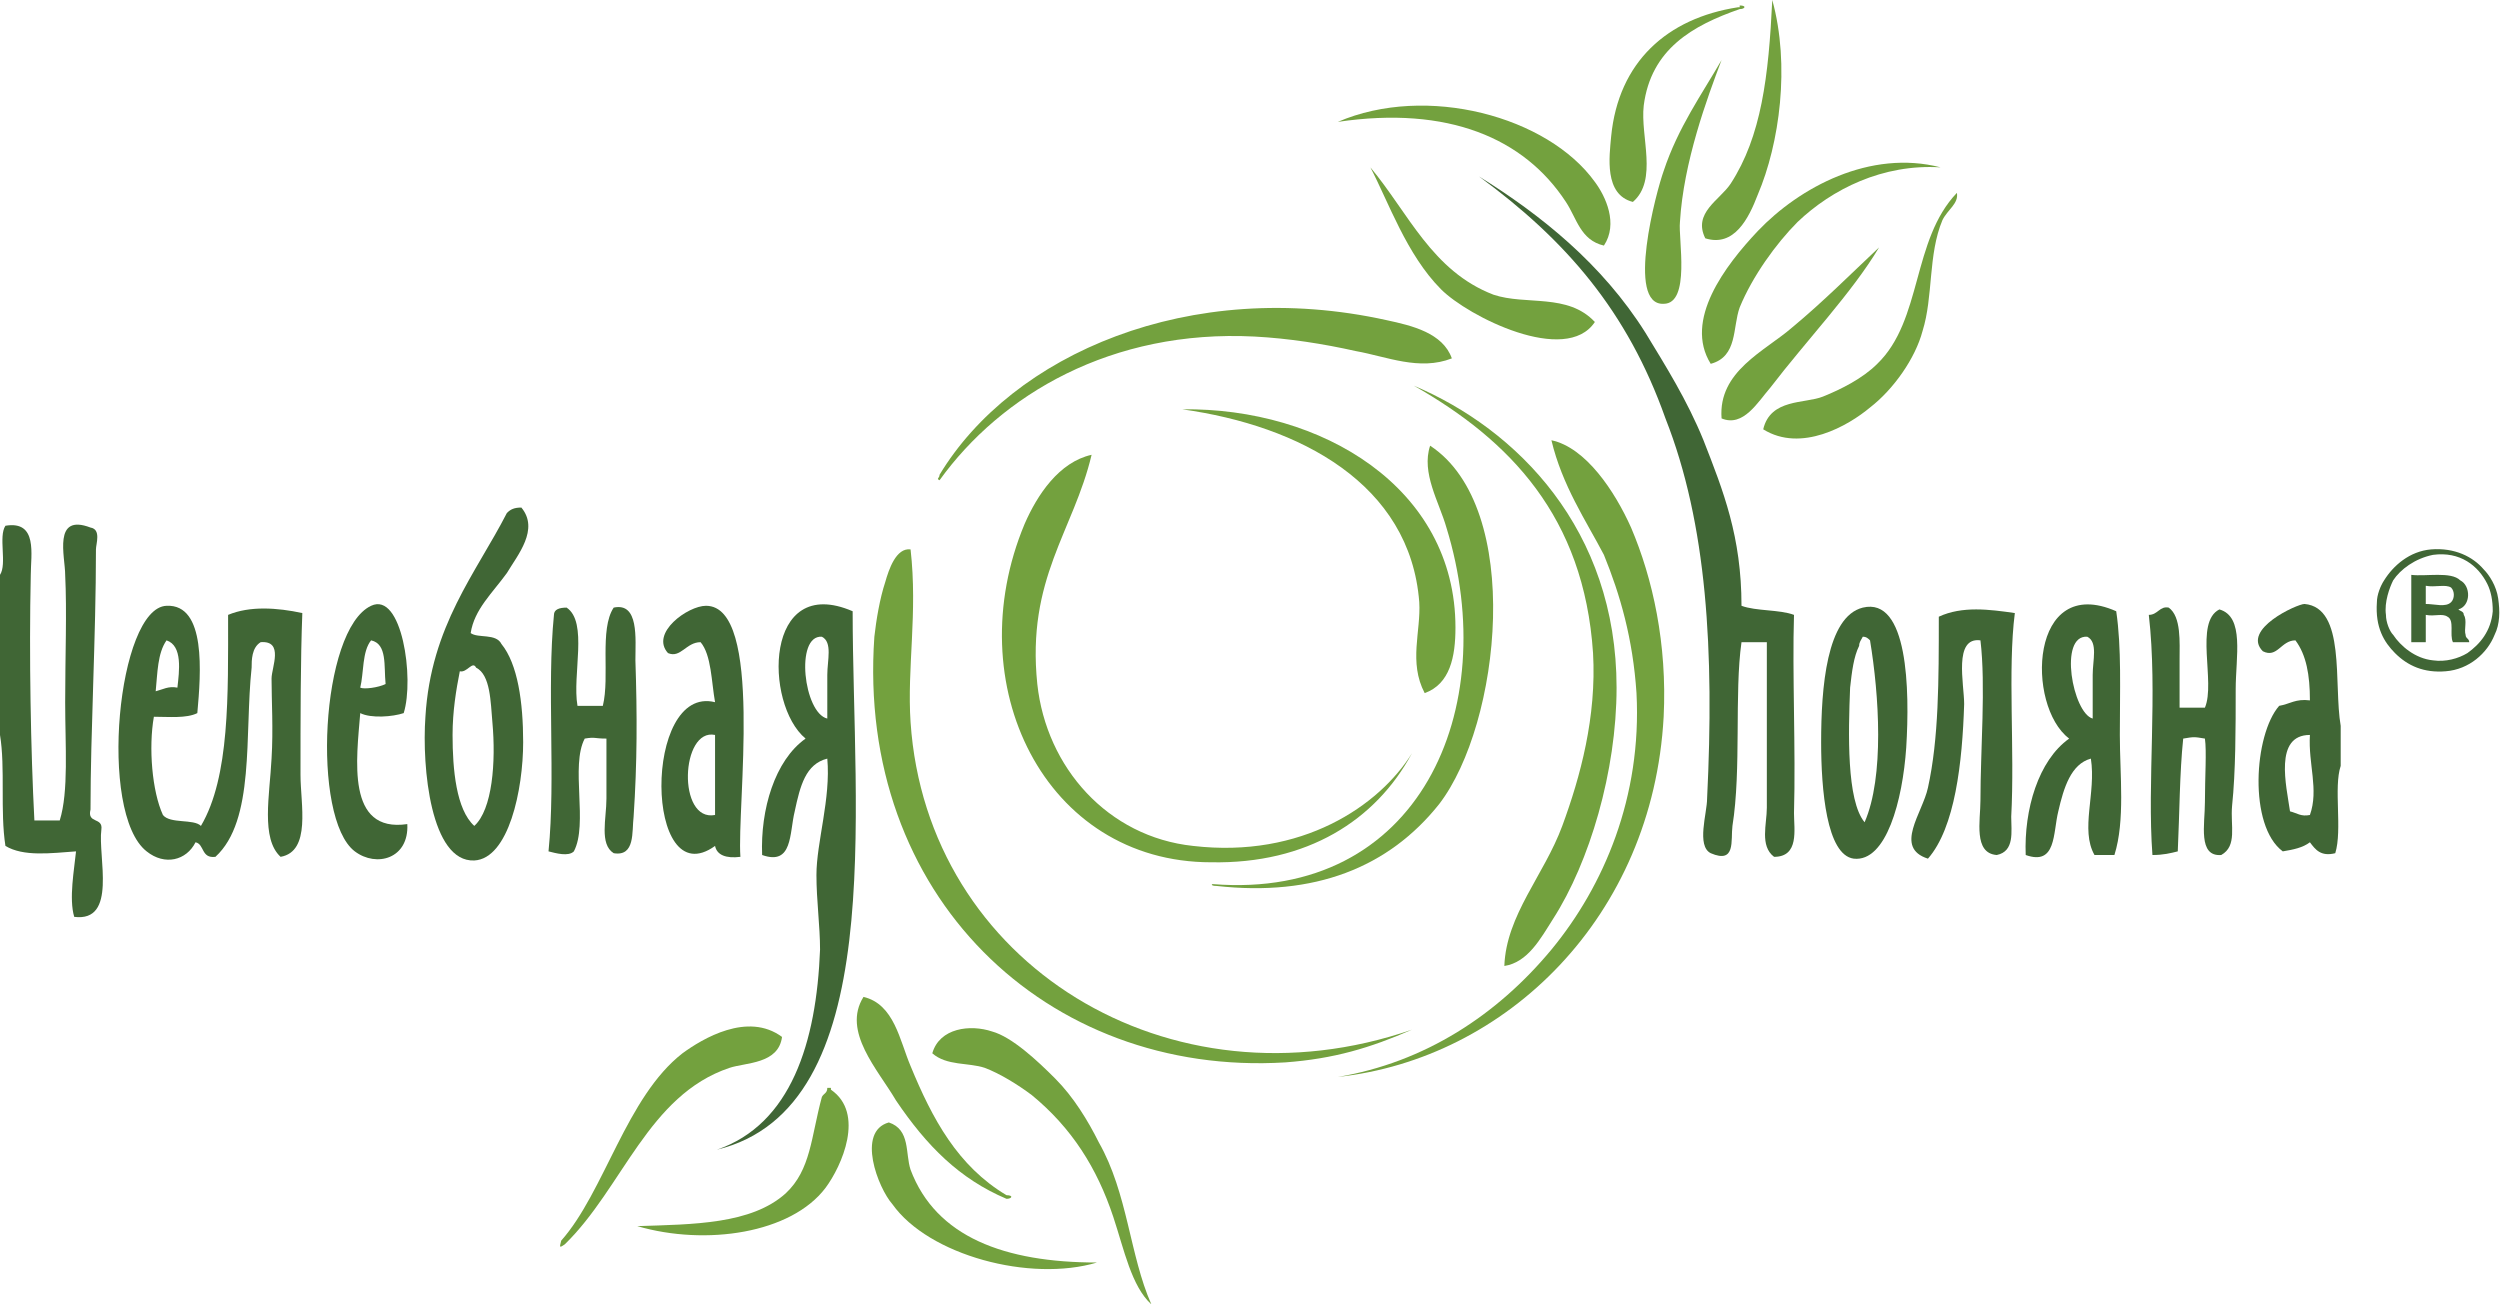 <svg width="184" height="96" viewBox="0 0 184 96" fill="none" xmlns="http://www.w3.org/2000/svg">
<g clip-path="url(#clip0_454_1938)">
<path fill-rule="evenodd" clip-rule="evenodd" d="M0 54.092V42.31C0.533 41.506 -0.133 39.498 0.4 38.695C2.798 38.293 2.265 40.837 2.265 42.31C2.132 48.201 2.265 55.297 2.531 60.385H4.397C5.063 58.243 4.797 54.895 4.797 51.682C4.797 48.335 4.93 44.987 4.797 42.31C4.797 40.971 3.864 37.757 6.662 38.828C7.461 38.962 7.062 40.033 7.062 40.435C7.062 46.862 6.662 53.824 6.662 59.582C6.395 60.653 7.595 60.117 7.461 61.054C7.195 63.063 8.66 67.883 5.463 67.481C5.063 66.142 5.463 64 5.596 62.661C3.731 62.795 1.732 63.063 0.4 62.26C0 59.715 0.4 56.502 0 54.092Z" fill="#406635"/>
<path fill-rule="evenodd" clip-rule="evenodd" d="M41.703 44.72C43.302 45.791 42.103 49.674 42.503 51.95H44.368C44.901 49.808 44.102 46.326 45.167 44.72C47.033 44.318 46.766 46.996 46.766 48.603C46.9 52.619 46.9 56.1 46.633 60.117C46.5 61.188 46.766 63.063 45.167 62.795C44.102 62.126 44.634 60.251 44.634 58.778V54.36C43.702 54.36 43.835 54.226 43.036 54.36C41.97 56.368 43.302 60.653 42.236 62.661C41.837 63.063 40.904 62.795 40.371 62.661C40.904 57.306 40.238 50.611 40.771 45.255C40.771 44.854 41.17 44.72 41.703 44.72Z" fill="#406635"/>
<path fill-rule="evenodd" clip-rule="evenodd" d="M148.292 45.121C147.759 49.272 148.292 55.163 148.026 60.117C148.026 61.188 148.292 62.661 146.96 62.929C145.228 62.795 145.761 60.385 145.761 58.912C145.761 55.163 146.161 50.477 145.761 47.13C143.762 46.862 144.562 50.343 144.562 51.816C144.429 56.1 143.896 60.92 141.897 63.197C139.366 62.393 141.497 59.849 141.897 57.975C142.696 54.36 142.696 50.075 142.696 45.389C144.429 44.586 146.427 44.853 148.292 45.121Z" fill="#406635"/>
<path fill-rule="evenodd" clip-rule="evenodd" d="M159.618 44.72C160.55 45.389 160.417 47.264 160.417 48.602C160.417 49.807 160.417 51.013 160.417 52.084H162.282C163.082 50.209 161.483 45.791 163.348 44.853C165.214 45.389 164.547 48.335 164.547 50.745C164.547 53.556 164.547 56.77 164.281 59.314C164.148 60.787 164.681 62.259 163.482 62.929C161.749 63.063 162.282 60.653 162.282 59.046C162.282 57.172 162.416 55.297 162.282 54.36C161.483 54.226 161.483 54.226 160.684 54.36C160.417 56.904 160.417 59.849 160.284 62.661C159.751 62.795 159.218 62.929 158.419 62.929C158.019 57.573 158.818 51.013 158.152 45.255C158.818 45.255 158.952 44.586 159.618 44.72Z" fill="#406635"/>
<path fill-rule="evenodd" clip-rule="evenodd" d="M60.889 49.674C60.889 50.745 60.889 51.95 60.889 52.887C59.157 52.485 58.491 46.728 60.489 46.862C61.289 47.264 60.889 48.602 60.889 49.674ZM62.755 44.987C56.226 42.176 56.226 51.816 59.29 54.36C57.025 55.967 55.959 59.582 56.093 62.929C58.358 63.732 58.091 61.322 58.491 59.715C58.891 57.841 59.29 56.234 60.889 55.833C61.156 58.778 60.09 61.992 60.09 64.402C60.09 66.276 60.356 68.151 60.356 69.891C60.09 76.72 58.224 82.745 52.762 84.619C65.419 81.54 62.755 59.849 62.755 44.987Z" fill="#406635"/>
<path fill-rule="evenodd" clip-rule="evenodd" d="M154.022 49.674C154.022 50.745 154.022 51.95 154.022 52.887C152.556 52.485 151.49 46.728 153.622 46.862C154.421 47.264 154.022 48.602 154.022 49.674ZM156.02 54.092C156.02 50.879 156.153 47.665 155.754 44.987C149.358 42.176 149.092 51.95 152.29 54.36C150.025 55.967 148.959 59.582 149.092 62.929C151.357 63.732 151.09 61.322 151.49 59.715C151.89 57.975 152.423 56.234 153.888 55.833C154.288 58.377 153.089 61.054 154.155 62.929H155.621C156.42 60.385 156.02 57.038 156.02 54.092Z" fill="#406635"/>
<path fill-rule="evenodd" clip-rule="evenodd" d="M137.234 60.519C135.901 58.912 136.035 53.958 136.168 50.611C136.301 49.406 136.434 48.335 136.834 47.531C136.834 47.264 136.967 47.13 137.101 46.862C137.367 46.862 137.5 46.996 137.634 47.13C138.3 51.146 138.699 57.172 137.234 60.519ZM137.101 44.72C134.436 45.389 134.036 50.611 134.036 54.628C134.036 58.109 134.436 62.929 136.434 63.197C138.833 63.464 140.032 58.912 140.298 55.029C140.565 50.745 140.431 43.916 137.101 44.72Z" fill="#406635"/>
<path fill-rule="evenodd" clip-rule="evenodd" d="M12.258 47.13C13.457 47.531 13.191 49.406 13.057 50.611C12.391 50.477 11.991 50.745 11.459 50.879C11.592 49.54 11.592 48.067 12.258 47.13ZM22.251 45.121C20.385 44.72 18.387 44.586 16.788 45.255C16.788 51.146 16.921 57.172 14.789 60.787C14.257 60.251 12.524 60.653 11.991 59.983C11.192 58.243 10.925 55.029 11.325 52.753C12.391 52.753 13.723 52.887 14.523 52.485C14.789 49.54 15.189 44.452 12.258 44.586C8.661 44.72 7.195 59.849 10.792 62.661C12.125 63.732 13.723 63.331 14.39 61.992C15.056 62.126 14.789 63.197 15.855 63.063C18.787 60.385 17.987 54.092 18.52 49.138C18.52 48.602 18.52 47.665 19.186 47.264C20.918 47.13 19.986 49.138 19.986 49.941C19.986 51.548 20.119 53.69 19.986 55.833C19.852 58.51 19.186 61.724 20.652 63.063C22.917 62.661 22.117 59.18 22.117 57.038C22.117 52.887 22.117 48.602 22.251 45.121Z" fill="#406635"/>
<path fill-rule="evenodd" clip-rule="evenodd" d="M27.314 47.13C28.513 47.397 28.246 49.004 28.38 50.343C27.847 50.611 26.781 50.745 26.514 50.611C26.781 49.54 26.647 47.933 27.314 47.13ZM26.514 52.485C27.314 52.887 28.913 52.753 29.712 52.485C30.511 49.941 29.579 43.515 27.314 44.586C23.583 46.326 22.917 60.251 26.114 62.661C27.713 63.866 30.112 63.197 29.978 60.653C25.448 61.322 26.248 55.833 26.514 52.485Z" fill="#406635"/>
<path fill-rule="evenodd" clip-rule="evenodd" d="M34.908 60.787C33.576 59.582 33.309 56.636 33.309 54.092C33.309 52.352 33.576 50.745 33.842 49.406C34.375 49.54 34.775 48.603 35.041 49.138C36.107 49.674 36.107 51.682 36.24 53.155C36.507 56.1 36.24 59.582 34.908 60.787ZM34.642 46.594C34.908 44.854 36.24 43.649 37.306 42.176C38.106 40.837 39.705 38.962 38.372 37.356C37.839 37.356 37.573 37.49 37.306 37.757C35.041 42.176 31.71 46.059 31.311 52.753C31.044 56.502 31.71 63.465 34.908 63.331C37.44 63.197 38.505 58.109 38.505 54.628C38.505 51.682 38.106 48.87 36.907 47.398C36.507 46.594 35.175 46.996 34.642 46.594Z" fill="#406635"/>
<path fill-rule="evenodd" clip-rule="evenodd" d="M52.628 59.983C49.831 60.519 50.097 53.556 52.628 54.092V59.983ZM51.962 44.586C50.63 44.586 47.832 46.594 49.164 48.067C50.097 48.469 50.497 47.264 51.563 47.264C52.362 48.201 52.362 50.209 52.628 51.682C47.299 50.343 47.432 66.008 52.628 62.26C52.762 62.929 53.428 63.197 54.494 63.063C54.227 59.314 56.226 44.586 51.962 44.586Z" fill="#406635"/>
<path fill-rule="evenodd" clip-rule="evenodd" d="M170.01 59.983C169.344 60.117 169.078 59.849 168.545 59.715C168.278 57.841 167.345 54.092 170.01 54.092C169.877 56.234 170.676 58.109 170.01 59.983ZM172.275 53.423C171.742 50.343 172.675 44.72 169.611 44.452C169.078 44.452 164.947 46.326 166.546 47.933C167.612 48.469 167.878 47.13 168.944 47.13C169.744 48.201 170.01 49.674 170.01 51.548C168.944 51.414 168.545 51.816 167.745 51.95C165.88 54.092 165.48 60.787 168.012 62.661C168.811 62.527 169.477 62.393 170.01 61.992C170.41 62.527 170.81 63.063 171.876 62.795C172.408 61.054 171.742 57.975 172.275 56.368V53.423Z" fill="#406635"/>
<path fill-rule="evenodd" clip-rule="evenodd" d="M130.439 0C131.771 4.82 130.972 10.577 129.373 14.326C128.707 16.067 127.641 18.209 125.509 17.54C124.576 15.665 126.575 14.728 127.374 13.523C129.639 10.042 130.172 5.623 130.439 0Z" fill="#73A13E"/>
<path fill-rule="evenodd" clip-rule="evenodd" d="M128.041 0.402C128.574 0.402 128.44 0.67 128.041 0.67C124.576 1.875 121.512 3.615 120.979 7.766C120.713 10.042 122.045 13.255 120.18 14.862C118.048 14.326 118.448 11.515 118.581 10.042C119.114 4.552 122.711 1.339 127.907 0.536H128.041V0.402Z" fill="#73A13E"/>
<path fill-rule="evenodd" clip-rule="evenodd" d="M118.048 18.075C116.316 17.674 116.049 16.067 115.25 14.862C112.185 10.176 106.589 7.766 98.462 8.971C104.991 6.159 113.917 8.569 117.382 13.389C118.181 14.46 119.114 16.469 118.048 18.075Z" fill="#73A13E"/>
<path fill-rule="evenodd" clip-rule="evenodd" d="M100.86 12.318C103.658 15.665 105.39 19.95 109.92 21.69C112.319 22.494 115.383 21.556 117.382 23.699C115.25 26.912 108.055 23.297 106.057 21.289C103.525 18.745 102.193 14.862 100.86 12.318Z" fill="#73A13E"/>
<path fill-rule="evenodd" clip-rule="evenodd" d="M87.004 30.125C97.263 29.992 107.122 35.883 107.122 46.193C107.122 48.335 106.723 50.343 104.857 51.013C103.658 48.736 104.591 46.46 104.458 44.318C103.791 35.615 95.664 31.331 87.004 30.125Z" fill="#73A13E"/>
<path fill-rule="evenodd" clip-rule="evenodd" d="M105.257 32.803C112.185 37.356 110.453 53.289 105.923 59.18C102.193 63.866 96.73 66.008 89.535 65.205C89.135 65.205 89.135 65.071 89.269 65.071C104.458 66.276 110.587 52.218 106.456 38.828C105.923 36.954 104.591 34.812 105.257 32.803Z" fill="#73A13E"/>
<path fill-rule="evenodd" clip-rule="evenodd" d="M61.156 80.201C63.687 81.941 61.955 85.824 60.756 87.431C58.224 90.778 51.962 91.715 46.899 90.243C51.03 90.109 55.293 90.109 57.825 87.833C59.69 86.092 59.69 83.682 60.49 80.736C60.623 80.469 60.889 80.469 60.889 80.067H61.156V80.201Z" fill="#73A13E"/>
<path fill-rule="evenodd" clip-rule="evenodd" d="M65.419 82.611C67.018 83.146 66.618 84.887 67.018 86.092C68.883 91.046 73.947 92.921 80.742 92.921C75.812 94.393 68.35 92.385 65.686 88.636C64.62 87.431 63.021 83.28 65.419 82.611Z" fill="#73A13E"/>
<path fill-rule="evenodd" clip-rule="evenodd" d="M126.708 4.418C125.642 7.23 123.91 11.916 123.644 16.335C123.511 17.54 124.443 22.36 122.445 22.36C119.647 22.494 121.912 14.059 122.445 12.586C123.511 9.372 125.243 6.962 126.708 4.418Z" fill="#73A13E"/>
<path fill-rule="evenodd" clip-rule="evenodd" d="M125.909 26.778C123.91 23.565 126.975 19.548 129.373 17.004C132.437 13.791 137.634 10.979 142.83 12.318C138.566 12.05 134.836 13.925 132.304 16.335C130.705 17.941 128.973 20.352 128.041 22.628C127.508 24.1 127.907 26.243 125.909 26.778Z" fill="#73A13E"/>
<path fill-rule="evenodd" clip-rule="evenodd" d="M108.854 12.987C113.385 15.799 117.915 19.414 121.112 24.502C122.578 26.912 124.177 29.456 125.376 32.402C126.841 36.151 128.174 39.498 128.174 44.586C129.24 44.987 130.972 44.853 132.038 45.255C131.904 49.54 132.171 55.163 132.038 59.849C132.038 61.054 132.437 63.063 130.572 63.063C129.506 62.259 130.039 60.653 130.039 59.448V47.264H128.174C127.641 51.013 128.174 56.636 127.508 60.787C127.374 61.858 127.774 63.598 125.909 62.795C124.843 62.259 125.642 59.849 125.642 58.778C126.175 47.933 125.642 38.561 122.578 30.795C119.78 22.895 115.25 17.674 108.854 12.987Z" fill="#406635"/>
<path fill-rule="evenodd" clip-rule="evenodd" d="M144.029 14.193C144.162 14.996 143.363 15.398 142.963 16.201C141.897 18.745 142.297 21.824 141.498 24.368C140.965 26.377 139.366 28.653 137.634 29.992C136.035 31.331 132.571 33.339 129.773 31.598C130.306 29.322 132.837 29.724 134.17 29.188C135.502 28.653 137.101 27.849 138.167 26.778C141.498 23.565 140.698 17.674 144.029 14.193Z" fill="#73A13E"/>
<path fill-rule="evenodd" clip-rule="evenodd" d="M138.3 18.209C136.301 21.556 132.97 25.038 130.306 28.519C129.373 29.59 128.307 31.465 126.708 30.795C126.442 27.314 129.906 25.841 131.904 24.1C134.169 22.226 136.301 20.084 138.3 18.209Z" fill="#73A13E"/>
<path fill-rule="evenodd" clip-rule="evenodd" d="M106.856 26.377C104.458 27.314 102.059 26.243 99.794 25.841C97.396 25.305 94.865 24.904 92.333 24.77C81.807 24.234 73.68 29.054 69.15 35.347C68.883 35.213 69.15 35.213 69.15 34.946C74.479 26.109 87.537 20.352 102.059 23.565C103.925 23.966 106.19 24.502 106.856 26.377Z" fill="#73A13E"/>
<path fill-rule="evenodd" clip-rule="evenodd" d="M104.058 28.385C111.652 31.598 118.98 38.962 118.98 50.611C118.98 56.77 116.982 63.464 114.317 67.615C113.384 69.088 112.452 70.828 110.72 71.096C110.853 67.347 113.651 64.402 114.983 60.787C116.316 57.172 117.515 52.753 117.248 48.067C116.582 38.025 111.119 32.402 104.058 28.385Z" fill="#73A13E"/>
<path fill-rule="evenodd" clip-rule="evenodd" d="M114.184 32.402C116.715 32.937 118.847 36.151 120.046 38.828C121.645 42.578 122.711 47.398 122.445 52.753C121.645 67.481 110.853 77.925 98.462 79.264C104.857 78.192 110.187 74.711 114.184 69.891C118.048 65.205 120.846 58.644 120.446 51.013C120.18 46.996 119.247 43.782 118.048 40.837C116.715 38.293 114.983 35.749 114.184 32.402Z" fill="#73A13E"/>
<path fill-rule="evenodd" clip-rule="evenodd" d="M80.342 33.473C79.009 39.096 75.545 42.577 76.345 50.343C77.011 56.502 81.541 61.59 87.803 62.259C95.797 63.197 101.526 59.314 103.925 55.431C101.26 60.385 96.197 63.598 89.135 63.464C76.877 63.464 70.482 50.343 75.412 38.561C76.345 36.418 77.943 34.008 80.342 33.473Z" fill="#73A13E"/>
<path fill-rule="evenodd" clip-rule="evenodd" d="M103.925 75.782C100.86 77.121 98.195 77.925 94.598 78.192C77.011 79.264 63.021 65.874 64.353 46.862C64.487 45.657 64.753 44.05 65.153 42.845C65.419 41.908 65.952 40.301 67.018 40.435C67.551 45.121 66.751 49.138 67.018 53.155C68.217 70.962 86.071 81.941 103.925 75.782Z" fill="#73A13E"/>
<path fill-rule="evenodd" clip-rule="evenodd" d="M63.554 73.372C65.819 73.908 66.219 76.586 67.018 78.46C68.617 82.343 70.482 85.824 74.08 87.967C74.612 87.967 74.479 88.234 74.08 88.234C70.615 86.762 68.217 84.352 65.952 81.004C64.62 78.728 61.955 75.916 63.554 73.372Z" fill="#73A13E"/>
<path fill-rule="evenodd" clip-rule="evenodd" d="M57.558 76.318C57.292 78.326 54.894 78.192 53.694 78.594C47.699 80.603 45.833 87.431 41.57 91.582C41.17 91.849 41.17 91.849 41.303 91.314C44.501 87.699 46.1 80.736 50.23 77.523C51.696 76.452 55.027 74.444 57.558 76.318Z" fill="#73A13E"/>
<path fill-rule="evenodd" clip-rule="evenodd" d="M68.617 77.523C69.15 75.648 71.415 75.381 73.014 75.916C74.479 76.318 76.345 78.058 77.677 79.397C79.009 80.736 80.075 82.477 80.875 84.084C83.007 87.833 83.14 92.385 84.739 96C83.273 94.661 82.74 91.983 81.941 89.573C80.742 85.958 78.876 83.013 75.945 80.603C74.879 79.799 73.547 78.996 72.481 78.594C71.282 78.192 69.683 78.46 68.617 77.523Z" fill="#73A13E"/>
<path fill-rule="evenodd" clip-rule="evenodd" d="M176.139 42.711C175.873 43.247 175.473 44.318 175.606 45.255C175.606 45.791 175.873 46.46 176.139 46.728C176.672 47.531 177.738 48.469 179.07 48.602C180.003 48.736 180.936 48.469 181.602 48.067C182.534 47.398 183.334 46.46 183.467 44.987C183.467 44.184 183.334 43.515 183.067 42.979C182.401 41.64 181.069 40.569 179.07 40.837C177.738 41.105 176.672 41.908 176.139 42.711ZM178.937 40.435C180.669 40.301 182.001 40.971 182.801 41.908C183.201 42.31 183.734 43.113 183.867 44.05C184 44.987 184 45.925 183.6 46.728C183.067 48.067 181.735 49.272 180.003 49.406C178.404 49.54 177.205 49.004 176.272 48.067C175.473 47.264 174.807 46.193 174.94 44.318C174.94 43.782 175.206 43.113 175.473 42.711C176.139 41.64 177.338 40.569 178.937 40.435Z" fill="#406635"/>
<path fill-rule="evenodd" clip-rule="evenodd" d="M180.403 44.318C180.669 44.05 180.669 43.515 180.403 43.247C180.003 42.979 179.204 43.247 178.537 43.113V44.452C179.204 44.452 180.003 44.72 180.403 44.318ZM180.936 44.853C181.069 44.987 181.335 44.987 181.335 45.255C181.602 45.657 181.335 46.326 181.469 46.728C181.469 46.996 181.735 46.996 181.735 47.264H180.536C180.269 46.728 180.669 45.657 180.136 45.389C179.736 45.121 179.204 45.389 178.537 45.255V47.264H177.471V42.31C178.537 42.444 180.403 42.042 181.069 42.711C181.868 43.113 181.868 44.586 180.936 44.853Z" fill="#406635"/>
</g>
<defs>
<clipPath id="clip0_454_1938">
<rect width="184" height="96" fill="white"/>
</clipPath>
</defs>
</svg>
